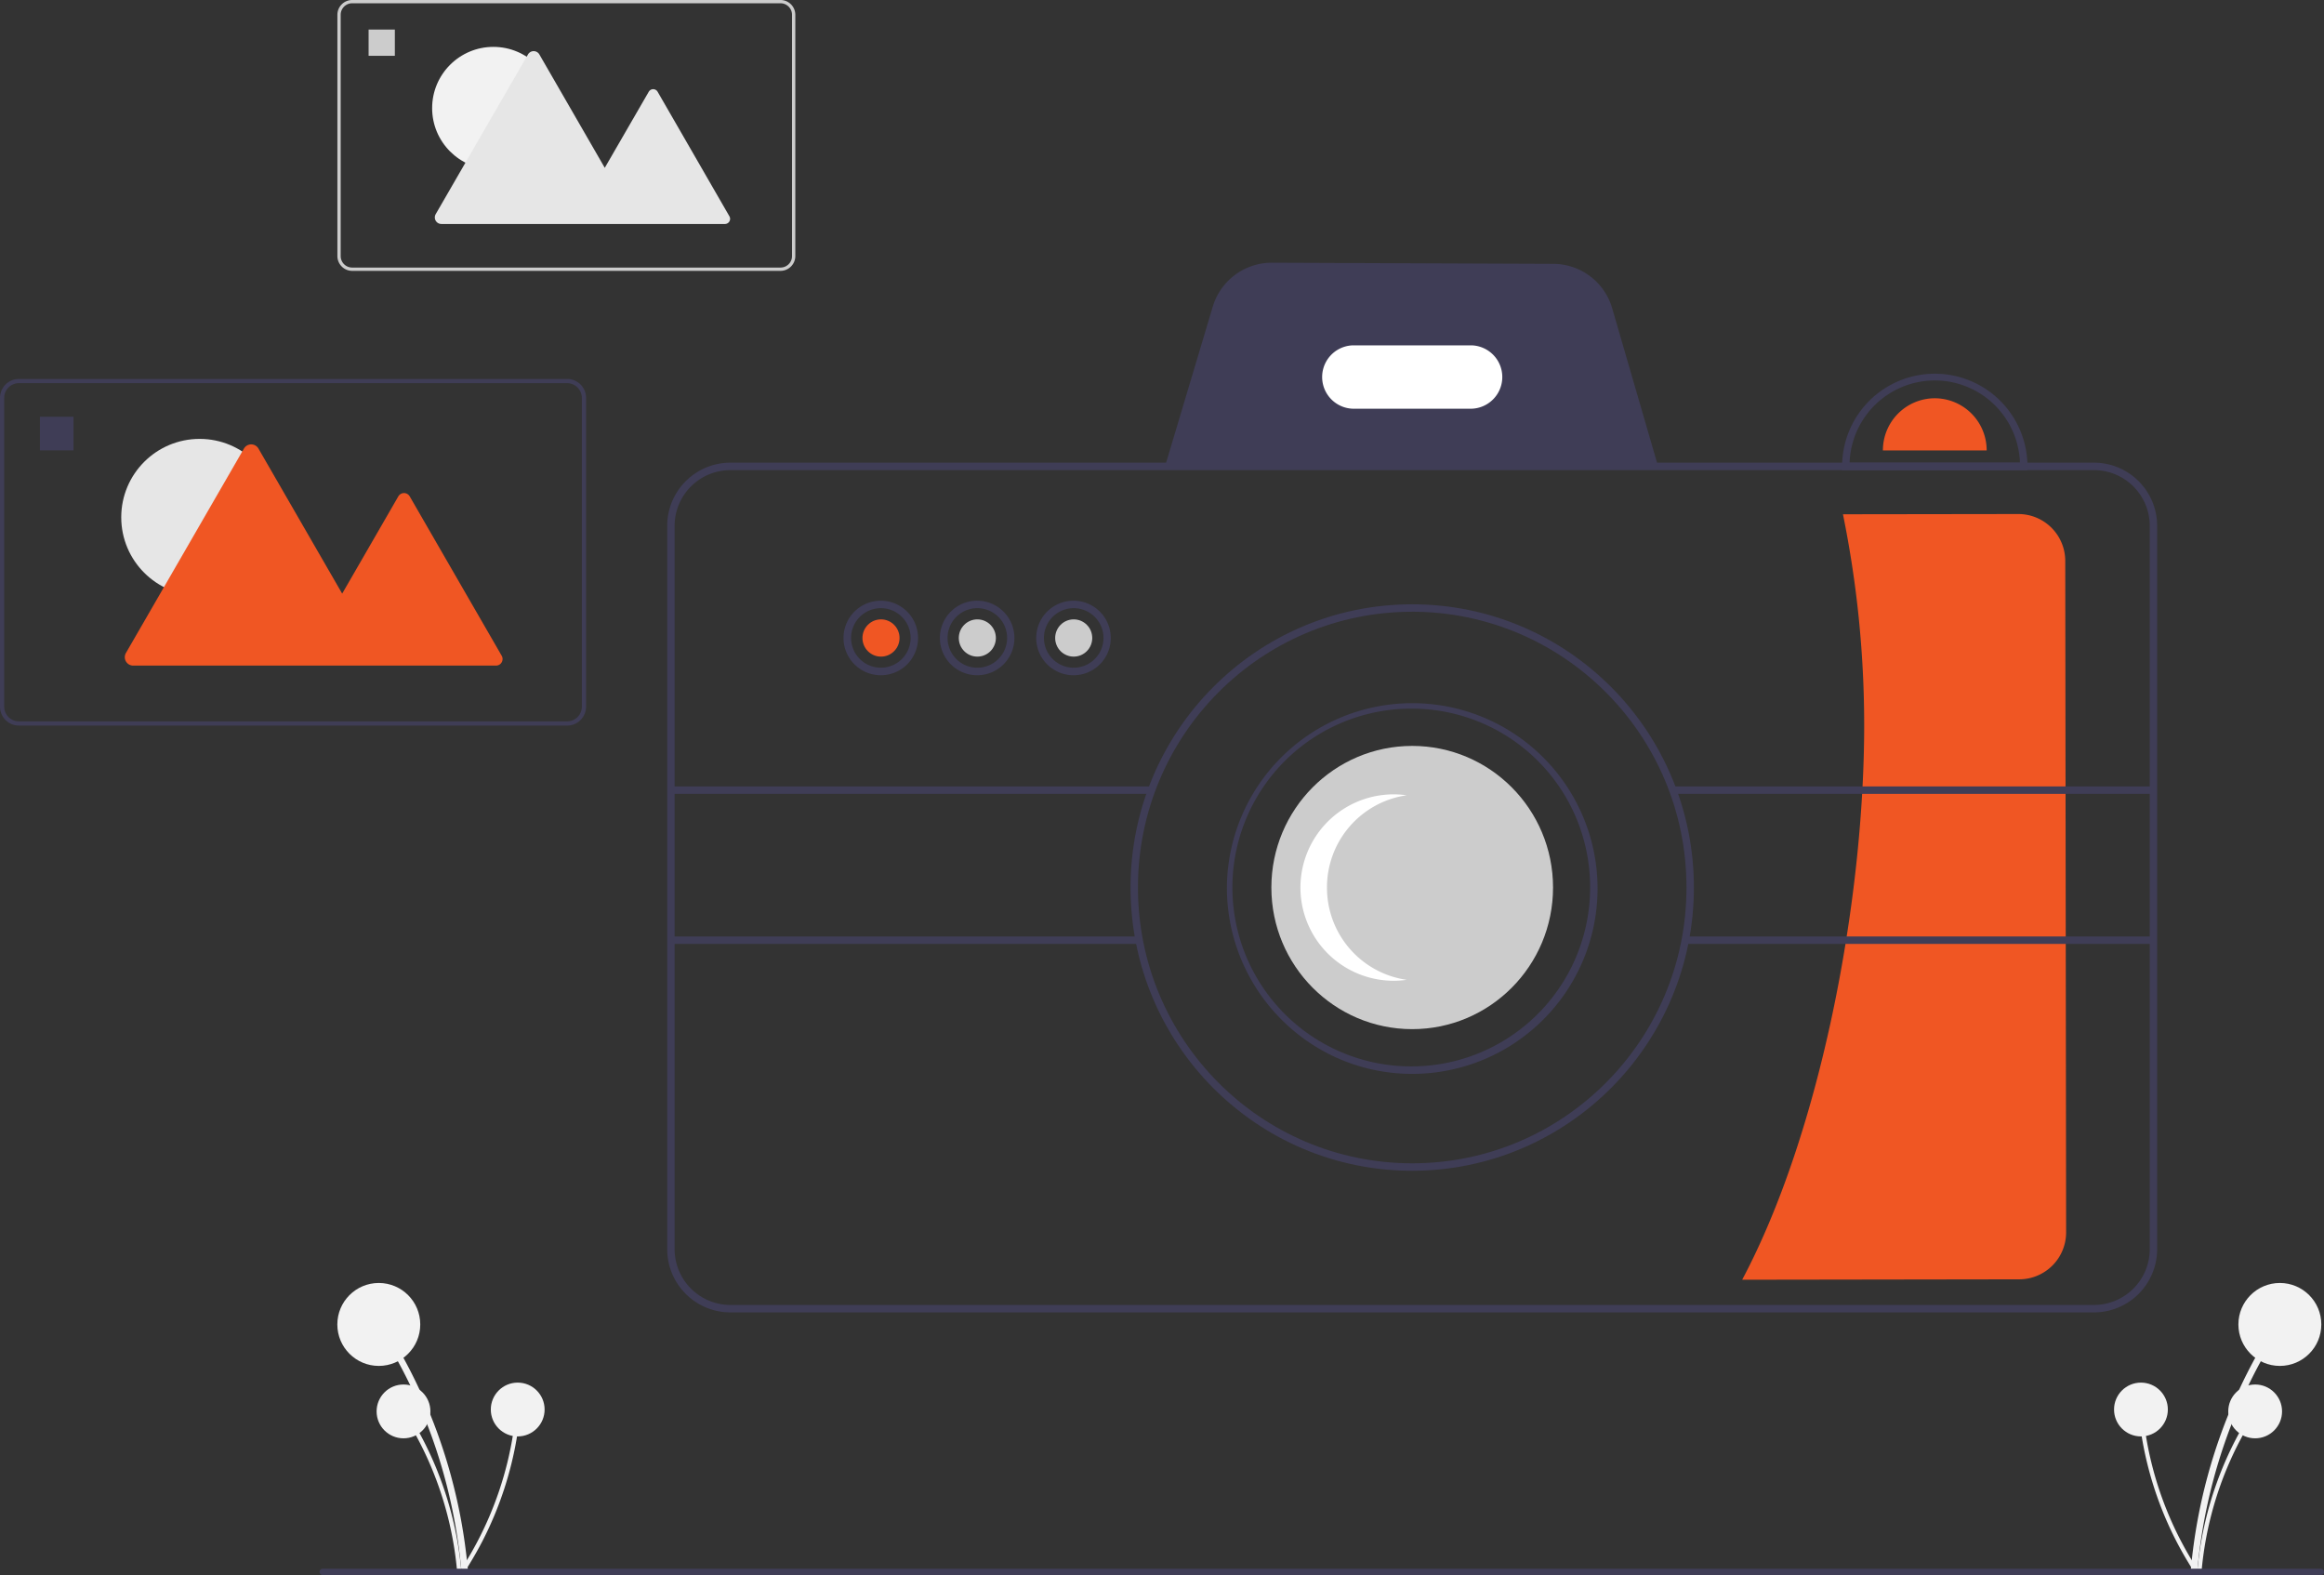 <svg id="Layer_1" data-name="Layer 1" xmlns="http://www.w3.org/2000/svg" viewBox="0 0 858.75 581.93"><rect x="0" y="0" width="858.75" height="581.93" fill="#333333" stroke="none"/><defs><style>.cls-1{fill:#f2f2f2;}.cls-2{fill:#f05623;}.cls-3{fill:#3f3d56;}.cls-4{fill:#fff;}.cls-5{fill:#ccc;}.cls-6{fill:#e6e6e6;}</style></defs><path class="cls-1" d="M812,579.64A198.36,198.36,0,0,1,828.42,517q3.71-8.3,8.16-16.21a1.21,1.21,0,0,0-2.09-1.22,201.31,201.31,0,0,0-22.4,61.8q-1.68,9.09-2.53,18.3c-.14,1.55,2.28,1.54,2.42,0Z" transform="translate(0 0)"/><circle class="cls-1" cx="842.44" cy="489.32" r="15.32"/><path class="cls-1" d="M813.55,580.05a128.6,128.6,0,0,1,10.66-40.66q2.41-5.39,5.3-10.52a.79.79,0,0,0-1.36-.79,130.49,130.49,0,0,0-14.53,40.1q-1.1,5.9-1.64,11.87c-.09,1,1.48,1,1.57,0Z" transform="translate(0 0)"/><circle class="cls-1" cx="833.31" cy="521.45" r="9.94"/><path class="cls-1" d="M811.57,579.11A128.77,128.77,0,0,1,795,540.49q-1.41-5.72-2.29-11.55a.8.8,0,0,0-.91-.64.78.78,0,0,0-.65.85,130.8,130.8,0,0,0,13.2,40.56q2.77,5.31,6,10.37c.55.85,1.78-.12,1.24-1Z" transform="translate(0 0)"/><circle class="cls-1" cx="791.11" cy="520.75" r="9.94"/><path class="cls-1" d="M170.43,579.64A198.63,198.63,0,0,0,154,517q-3.7-8.3-8.16-16.21a1.21,1.21,0,0,1,2.08-1.22,201.07,201.07,0,0,1,22.41,61.8q1.68,9.09,2.53,18.3c.14,1.55-2.28,1.54-2.42,0Z" transform="translate(0 0)"/><circle class="cls-1" cx="139.97" cy="489.32" r="15.32"/><path class="cls-1" d="M168.86,580.05a128.86,128.86,0,0,0-10.66-40.66q-2.41-5.39-5.3-10.52a.79.79,0,0,1,1.36-.79,131,131,0,0,1,14.53,40.1q1.1,5.9,1.64,11.87c.09,1-1.48,1-1.57,0Z" transform="translate(0 0)"/><circle class="cls-1" cx="149.1" cy="521.45" r="9.94"/><path class="cls-1" d="M170.84,579.11a128.77,128.77,0,0,0,16.6-38.62q1.41-5.72,2.29-11.55a.79.79,0,0,1,1.56.21,130.8,130.8,0,0,1-13.2,40.56q-2.78,5.31-6,10.37c-.55.85-1.78-.12-1.24-1Z" transform="translate(0 0)"/><circle class="cls-1" cx="191.3" cy="520.75" r="9.94"/><path class="cls-2" d="M763.14,207.26l.32,248a17.34,17.34,0,0,1-17.24,17.39l-102.46.15c28.84-54.25,45.17-139.64,45.08-205.46A390,390,0,0,0,681,190l64.84-.09A17.34,17.34,0,0,1,763.14,207.26Z" transform="translate(0 0)"/><path class="cls-3" d="M857.57,581.93H119.27a1.17,1.17,0,0,1-1.18-1.19,1.19,1.19,0,0,1,1.18-1.19h738.3a1.2,1.2,0,0,1,1.18,1.2A1.18,1.18,0,0,1,857.57,581.93Z" transform="translate(0 0)"/><path class="cls-3" d="M613,173.36l-182.61-.72,17.76-59.4a22.76,22.76,0,0,1,21.64-16.18h.09l104.23.42a22.74,22.74,0,0,1,21.6,16.35Z" transform="translate(0 0)"/><path class="cls-2" d="M714.93,147.14a19.22,19.22,0,0,0-19.17,19.28H734.1A19.22,19.22,0,0,0,714.93,147.14Z" transform="translate(0 0)"/><path class="cls-3" d="M773.82,484.87h-504a23.37,23.37,0,0,1-23.28-23.41V194.34a23.37,23.37,0,0,1,23.28-23.41h504a23.37,23.37,0,0,1,23.28,23.41V461.46A23.37,23.37,0,0,1,773.82,484.87Zm-504-311.18a20.61,20.61,0,0,0-20.54,20.65V461.46a20.63,20.63,0,0,0,20.54,20.66h504a20.63,20.63,0,0,0,20.54-20.66V194.34a20.61,20.61,0,0,0-20.54-20.65Z" transform="translate(0 0)"/><path class="cls-4" d="M543.75,151H499.92a11.71,11.71,0,0,1,0-23.41h43.83a11.71,11.71,0,0,1,0,23.41Z" transform="translate(0 0)"/><path class="cls-3" d="M521.83,432.55c-57.48,0-104.08-46.85-104.08-104.65s46.6-104.64,104.08-104.64S625.92,270.11,625.92,327.9,579.29,432.48,521.83,432.55Zm0-206.54c-56,0-101.34,45.62-101.34,101.89s45.38,101.89,101.34,101.89S623.18,384.18,623.18,327.9,577.78,226.07,521.83,226Z" transform="translate(0 0)"/><path class="cls-3" d="M521.83,396.75c-37.81,0-68.47-30.83-68.47-68.85a68.48,68.48,0,1,1,68.47,68.85Zm0-134.94a66.09,66.09,0,1,0,65.74,66.09A65.91,65.91,0,0,0,521.83,261.81Z" transform="translate(0 0)"/><ellipse class="cls-5" cx="521.83" cy="327.9" rx="52.04" ry="52.32"/><path class="cls-4" d="M490.34,327.9a34.35,34.35,0,0,1,29.44-34.08A34.42,34.42,0,0,0,510.14,362a33.84,33.84,0,0,0,9.64,0A34.35,34.35,0,0,1,490.34,327.9Z" transform="translate(0 0)"/><path class="cls-3" d="M749.17,173.69H680.69v-1.38a34.24,34.24,0,1,1,68.48,0Zm-65.71-2.76H746.4a31.49,31.49,0,0,0-62.94,0Z" transform="translate(0 0)"/><path class="cls-3" d="M325.54,249.47a13.77,13.77,0,1,1,13.69-13.76A13.73,13.73,0,0,1,325.54,249.47Zm0-24.78a11,11,0,1,0,10.95,11A11,11,0,0,0,325.54,224.69Z" transform="translate(0 0)"/><ellipse class="cls-2" cx="325.54" cy="235.71" rx="6.85" ry="6.88"/><ellipse class="cls-5" cx="361.14" cy="235.71" rx="6.85" ry="6.88"/><ellipse class="cls-5" cx="396.75" cy="235.71" rx="6.85" ry="6.88"/><path class="cls-3" d="M361.14,249.47a13.77,13.77,0,1,1,13.7-13.76A13.73,13.73,0,0,1,361.14,249.47Zm0-24.78a11,11,0,1,0,11,11A11,11,0,0,0,361.14,224.69Z" transform="translate(0 0)"/><path class="cls-3" d="M396.75,249.47a13.77,13.77,0,1,1,13.69-13.76A13.73,13.73,0,0,1,396.75,249.47Zm0-24.78a11,11,0,1,0,11,11A11,11,0,0,0,396.75,224.69Z" transform="translate(0 0)"/><rect class="cls-3" x="247.94" y="290.55" width="178.03" height="2.75"/><rect class="cls-3" x="247.94" y="345.98" width="173.61" height="2.75"/><rect class="cls-3" x="617.7" y="290.55" width="178.03" height="2.75"/><rect class="cls-3" x="621.81" y="345.98" width="173.61" height="2.75"/><path class="cls-3" d="M209.56,268.07H7a7,7,0,0,1-7-7V147a7,7,0,0,1,7-7H209.56a7,7,0,0,1,7,7V261.08A7,7,0,0,1,209.56,268.07ZM7,141.55A5.46,5.46,0,0,0,1.55,147V261.08A5.44,5.44,0,0,0,7,266.51H209.56a5.44,5.44,0,0,0,5.44-5.43V147a5.46,5.46,0,0,0-5.44-5.44Z" transform="translate(0 0)"/><circle class="cls-6" cx="73.77" cy="191.12" r="28.97"/><path class="cls-2" d="M185.39,242.28l-34-58.9a2.43,2.43,0,0,0-3.31-.89,2.53,2.53,0,0,0-.89.89l-20.75,35.94L95.51,165.74a3.1,3.1,0,0,0-5.38,0l-43.6,75.51a3.11,3.11,0,0,0,2.69,4.66H183.29a2.43,2.43,0,0,0,2.1-3.63Z" transform="translate(0 0)"/><rect class="cls-3" x="14.75" y="153.97" width="12.42" height="12.42"/><path class="cls-5" d="M288.42,100.07H130.13a5.48,5.48,0,0,1-5.46-5.46V5.46A5.47,5.47,0,0,1,130.13,0H288.42a5.47,5.47,0,0,1,5.46,5.46V94.61A5.48,5.48,0,0,1,288.42,100.07ZM130.13,1.21a4.25,4.25,0,0,0-4.24,4.25V94.61a4.24,4.24,0,0,0,4.24,4.24H288.42a4.24,4.24,0,0,0,4.24-4.24V5.46a4.25,4.25,0,0,0-4.24-4.25Z" transform="translate(0 0)"/><circle class="cls-1" cx="182.31" cy="39.95" r="22.63"/><path class="cls-6" d="M269.53,79.91,243,33.9a1.89,1.89,0,0,0-2.58-.7,2,2,0,0,0-.7.7L223.47,62,199.3,20.11a2.43,2.43,0,0,0-3.32-.89,2.5,2.5,0,0,0-.88.89L161,79.11a2.43,2.43,0,0,0,.89,3.32,2.46,2.46,0,0,0,1.21.32H267.89a1.9,1.9,0,0,0,1.64-2.84Z" transform="translate(0 0)"/><rect class="cls-5" x="136.2" y="10.92" width="9.7" height="9.7"/></svg>